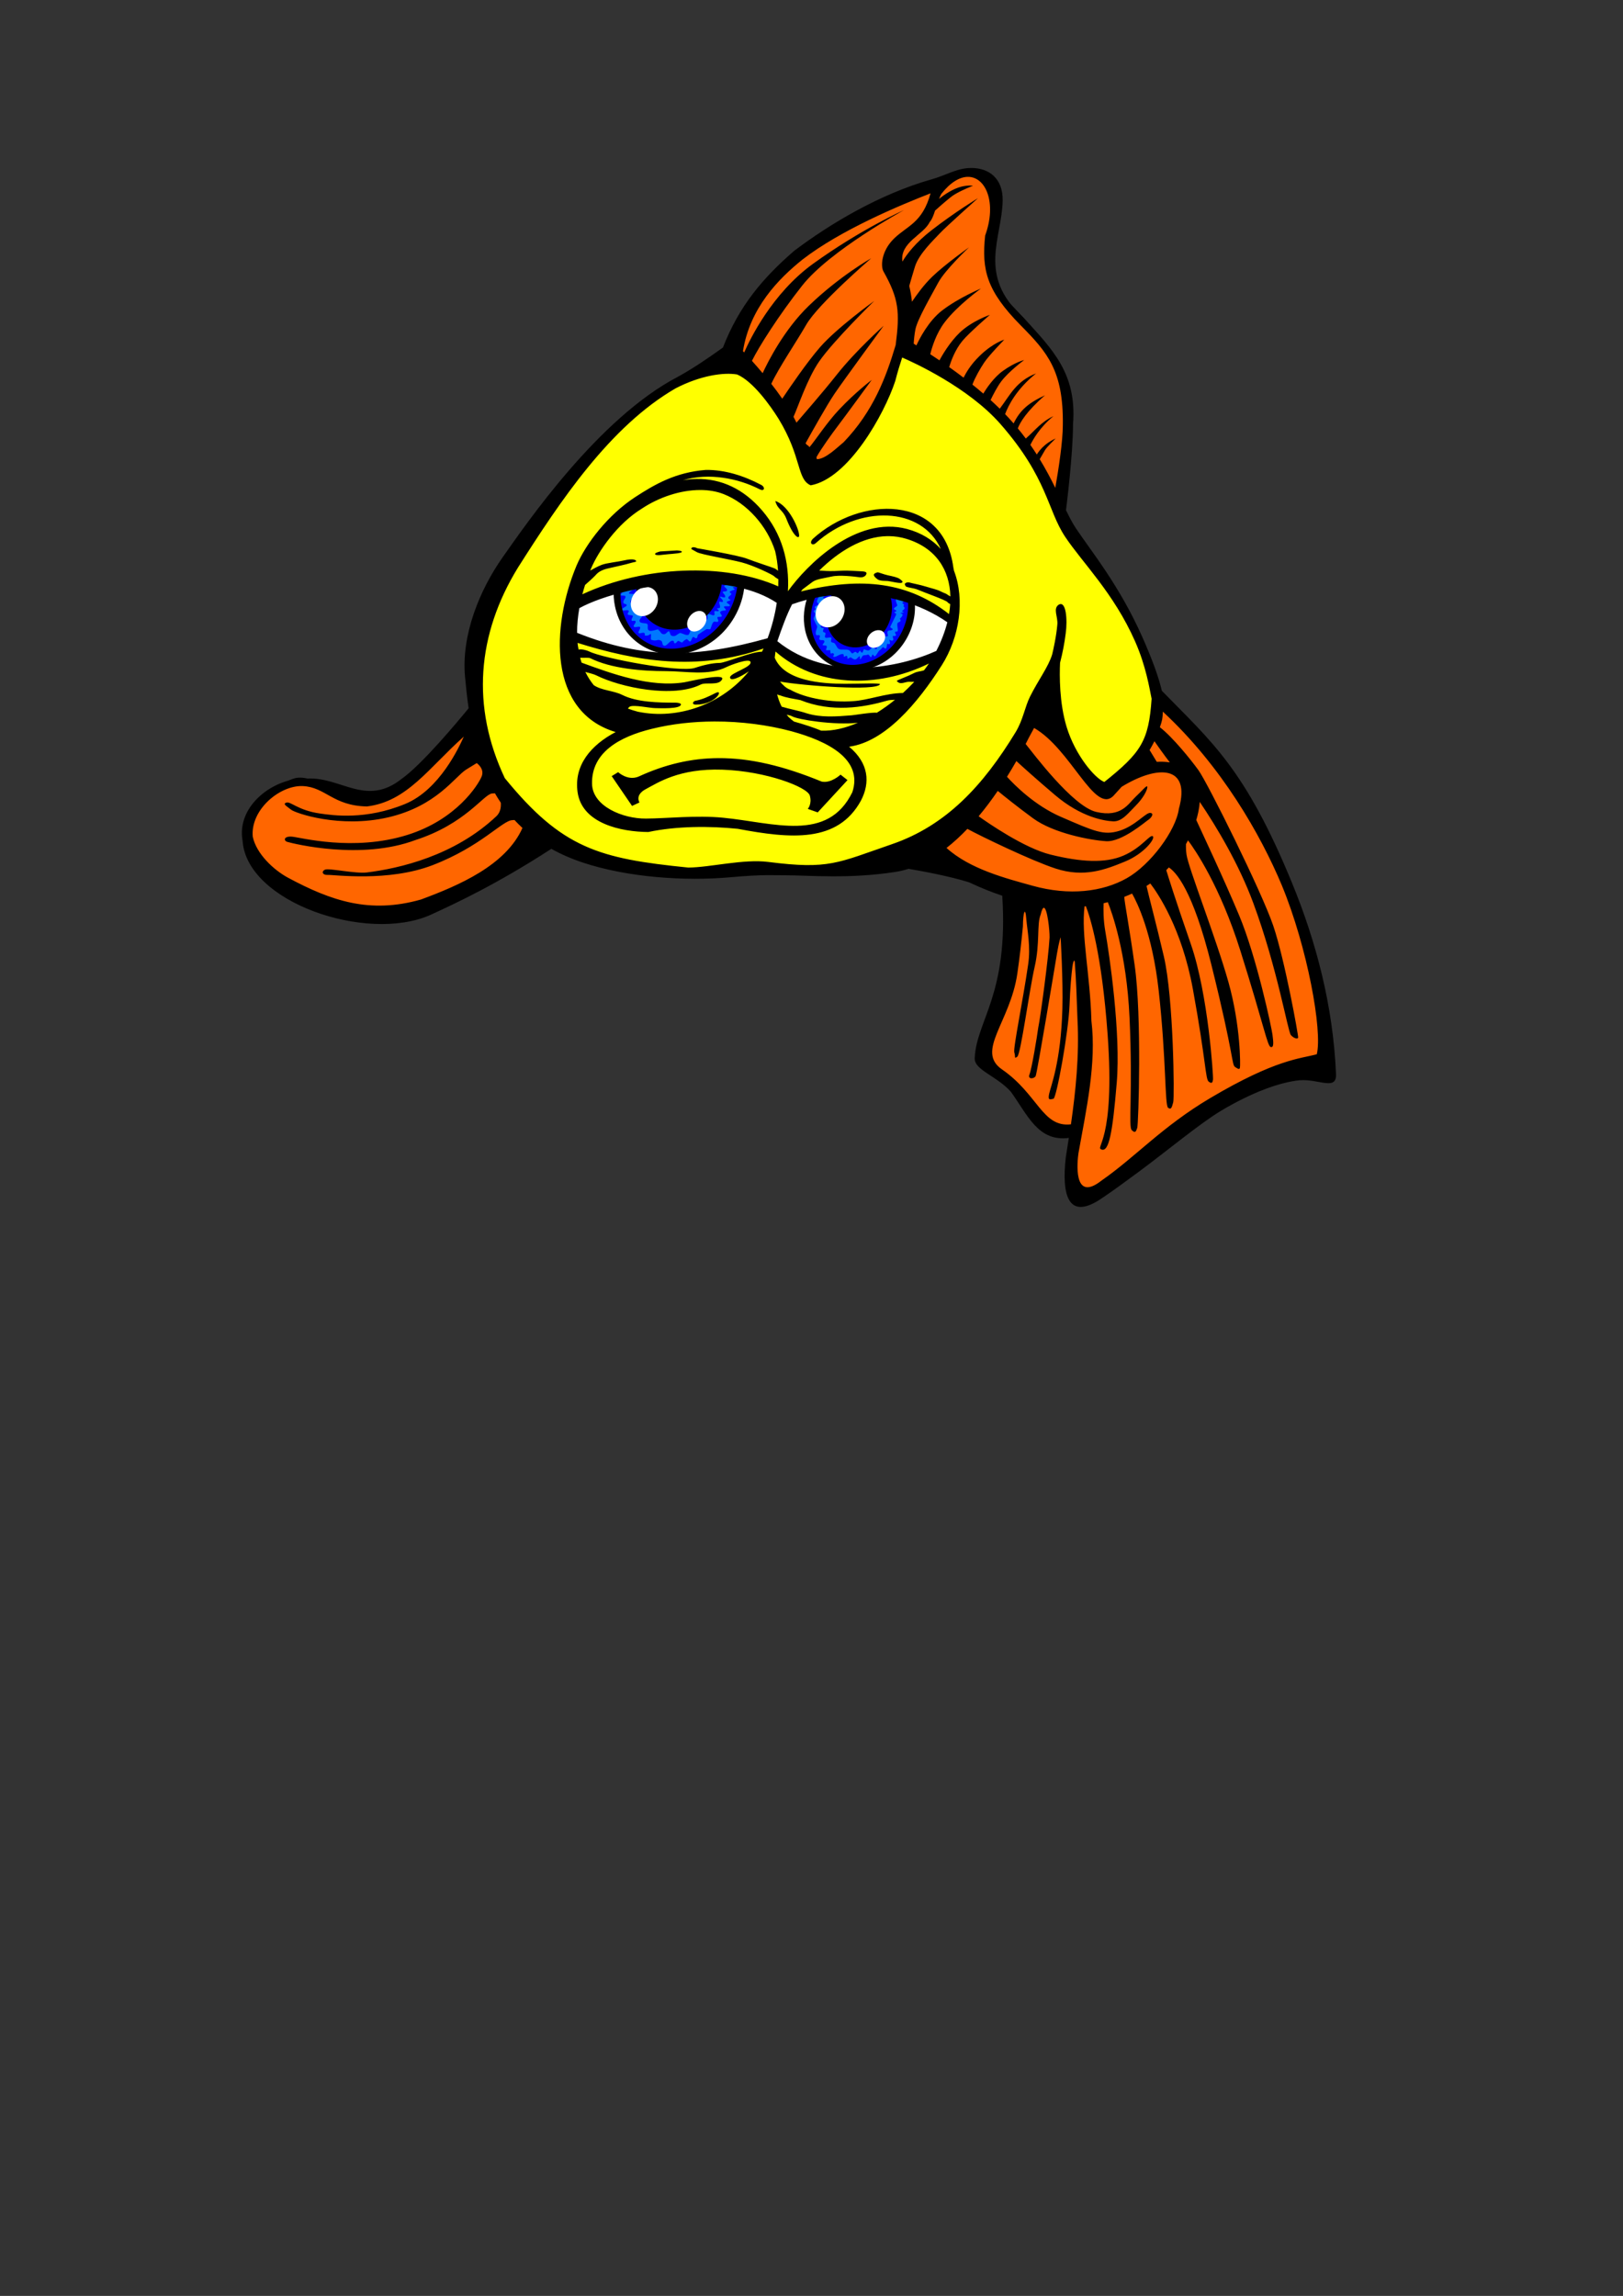 <?xml version="1.0" encoding="UTF-8" standalone="no"?>
<!-- Created with Inkscape (http://www.inkscape.org/) -->
<svg
    xmlns:inkscape="http://www.inkscape.org/namespaces/inkscape"
    xmlns:rdf="http://www.w3.org/1999/02/22-rdf-syntax-ns#"
    xmlns="http://www.w3.org/2000/svg"
    xmlns:cc="http://creativecommons.org/ns#"
    xmlns:dc="http://purl.org/dc/elements/1.1/"
    xmlns:sodipodi="http://sodipodi.sourceforge.net/DTD/sodipodi-0.dtd"
    xmlns:svg="http://www.w3.org/2000/svg"
    xmlns:ns1="http://sozi.baierouge.fr"
    xmlns:xlink="http://www.w3.org/1999/xlink"
    id="svg2"
    sodipodi:docname="рибка.svg"
    viewBox="0 0 744.09 1052.4"
    version="1.1"
    inkscape:version="0.48.2 r9819"
  >
  <rect x="0" y="0" width="744.09" height="1052.4" fill="#333333" stroke="none"/>
  <sodipodi:namedview
      id="base"
      bordercolor="#666666"
      inkscape:pageshadow="2"
      inkscape:guide-bbox="true"
      pagecolor="#ffffff"
      inkscape:window-height="746"
      inkscape:window-maximized="1"
      inkscape:zoom="1.3484869"
      inkscape:window-x="1280"
      showgrid="false"
      borderopacity="1.0"
      inkscape:current-layer="g4109"
      inkscape:cx="311.61224"
      inkscape:cy="754.3246"
      showguides="true"
      inkscape:window-y="0"
      inkscape:window-width="1366"
      inkscape:pageopacity="0.0"
      inkscape:document-units="px"
  />
  <g
      id="layer1"
      inkscape:label="Layer 1"
      inkscape:groupmode="layer"
    >
    <g
        id="g4109"
        transform="matrix(.187 0 0 .187 -590.01 264.13)"
      >
      <path
          id="path4174"
          style="stroke:#000000;stroke-width:1px;fill:#ff6600"
          inkscape:connector-curvature="0"
          d="m472.46 322.96s24.121 36.706 29.889 37.755c5.768 1.049 17.829-11.536 17.829-11.536s9.439-17.304 9.439-23.072c0-5.768-1.049-7.866 0-5.768s45.62 35.657 61.351 92.289 13.634 75.509 13.634 75.509-27.267 0.524-66.595 29.365c-39.328 28.84-43.523 36.182-46.145 31.462-2.622-4.719 0.524-29.889-1.573-30.413-2.098-0.524-9.963 1.573-16.78-6.817-6.817-8.39-16.255-19.926-21.499-23.597-5.244-3.671 0-13.109 4.719-32.511s4.195-49.291 4.195-49.291-28.84-8.914-35.133-12.585c-6.292-3.671-4.719-5.768-2.098-7.341s27.267-18.877 37.755-39.852c10.487-20.975 11.012-23.597 11.012-23.597z"
          transform="matrix(5.359 0 0 5.359 3162.1 -1415.6)"
      />
      <path
          id="path4166"
          style="stroke:#000000;stroke-width:1px;fill:#ffff00"
          d="m328.26 164.08s-41.95 18.877-62.924 46.145c-20.975 27.267-61.876 81.802-49.291 118.51 12.585 36.706 15.731 54.535 52.437 63.973 36.706 9.439 75.509 5.244 75.509 5.244s50.34 7.341 75.509-10.487c25.17-17.829 55.583-60.827 55.583-60.827l24.121 33.56 7.341 1.049 13.634-13.634s14.682-24.121 1.049-52.437c-13.634-28.316-31.462-45.096-37.755-61.876-6.292-16.78-15.512-32.062-40.901-54.535-13.53-11.976-30.413-20.975-30.413-20.975s-25.17 53.486-34.608 56.632c-9.439 3.146-13.634-5.244-20.975-23.072-7.341-17.829-28.316-27.267-28.316-27.267z"
          sodipodi:nodetypes="cssscsccccssscssc"
          inkscape:connector-curvature="0"
          transform="matrix(5.359 0 0 5.359 3162.1 -1415.6)"
      />
      <path
          id="path4170"
          style="stroke:#000000;stroke-width:1px;fill:#ff6600"
          inkscape:connector-curvature="0"
          d="m331.93 164.08c2.098-2.098 5.244-31.987 37.23-50.34 31.987-18.353 68.168-34.084 68.168-34.084s14.682-3.146 15.731 6.817c1.049 9.963-6.292 38.279 1.049 46.669 7.341 8.39 28.84 26.743 31.462 45.62 2.622 18.877-2.098 54.535-2.098 54.535s-16.255-35.133-33.56-48.242c-17.304-13.109-39.328-25.694-39.328-25.694s-5.244 26.743-17.304 39.328c-12.061 12.585-24.121 18.353-24.121 18.353s-4.719-19.926-15.731-32.511-21.499-20.45-21.499-20.45z"
          transform="matrix(5.359 0 0 5.359 3162.1 -1415.6)"
      />
      <path
          id="path4168"
          style="stroke:#000000;stroke-width:1px;fill:#ffffff"
          inkscape:connector-curvature="0"
          d="m260.09 276.29s25.694-12.585 54.01-11.536c28.316 1.049 44.047 9.963 44.047 9.963s29.365-7.341 45.096-4.195 31.987 14.682 31.987 14.682l-6.292 15.207s-24.645 9.963-40.901 8.39c-16.255-1.573-37.23-13.109-37.23-13.109s-33.035 6.817-47.193 6.292c-14.158-0.524-45.096-10.487-45.096-10.487z"
          transform="matrix(5.359 0 0 5.359 3162.1 -1415.6)"
      />
      <path
          id="path4176"
          style="fill:#0000ff"
          d="m305.62 264.81c-10.71 0.09-19.4 2.43-24.74 4.31-0.3 12.68 6.25 24.07 17.28 27.97 14.28 5.06 30.65-4.39 36.56-21.09 1.01-2.86 1.64-5.75 1.94-8.59-5.02-0.47-12.39-1.16-22.97-2.22-2.78-0.28-5.49-0.4-8.07-0.38z"
          transform="matrix(5.359 0 0 5.359 3162.1 -1415.6)"
      />
      <path
          id="path4208"
          sodipodi:nodetypes="ccccccccccccccccccccccccccccccccccccccccccccccccccccccccccccccccccccccccccccccccccc"
          style="opacity:.465;fill:#00ffff"
          inkscape:connector-curvature="0"
          d="m4688.2 25.859c3.873 2.349 17.729 1.733 19.672 5.621 1.042 2.083-14.784 8.768-9.836 11.241 2.349 1.175 16.16-0.387 16.16 2.81 0 5.268-17.642 10.383-12.647 20.375 1.445 2.89 20.231 1.693 17.565 7.026-10.764 21.528 6.598 15.304 10.188 22.483 2.64 5.281-9.075 9.25-5.621 16.16 2.044 4.088 13.755 3.013 17.565 4.918 5.019 2.51-1.708 13.198 5.621 16.862 6.63 3.315 24.906-6.517 22.483-1.405 6.428 3.214 5.439 11.98 16.16 9.836 1.582-0.316 8.065-7.56 9.134-7.026 4.353 2.176 2.466 9.604 7.377 11.241 8.925 2.975 11.887-2.782 18.97-6.323 4.456-2.228 14.154 5.946 21.078 4.215 4.317-1.079 4.682-13.349 8.431-13.349 2.887 0 7.516 7.45 10.539 1.405 1.371-2.742-2.334-13.236 0.703-14.754 3.578-1.789 8.933 2.559 12.646 0.703 4.586-2.293-2.208-11.543 1.405-13.349 3.721-1.861 9.251 3.103 12.647 1.405 4.005-2.003-1.213-10.986 2.108-12.647 4.764-2.382 11.231 4.221 15.457 2.108 2.654-1.327-1.249-8.509 1.405-9.836 2.091-1.045 8.622 1.726 9.836-0.703 1.061-2.122-4.216-4.005-4.216-5.621 0-1.125 6.123-0.303 7.026-2.108 1.919-3.839-2.692-11.478-1.405-14.052 1.448-2.895 6.923 2.314 8.431-0.703 2.299-4.598-7.557-9.477-6.323-11.944 0.911-1.822 10.445 3.701 11.944 0.703 2.439-4.878-6.846-10.196-5.621-12.647 1.246-2.491 13.846 0.994 9.836-7.026-1.252-2.504-6.323-4.845-6.323-7.729 0-1.998 13.556-1.694 10.539-7.729-0.665-1.329-8.261-3.15-7.026-5.621 4.096-8.191 24.044 3.123 25.996 7.026 2.124 4.247-5.621 3.203-5.621 4.918 0 1.045 10.057 4.215 4.215 4.215-14.041 0-2.108 3.293-2.108 5.621 0 1.007-10.916 3.565-11.944 5.621-1.456 2.912 3.513 3.648 3.513 5.621 0 4.173-14.72 8.097-2.81 14.052 4.527 2.263-8.431 2.843-8.431 6.323 0 2.576 7.729 5.152 7.729 7.729 0 5.35-21.975-2.303-11.944 7.729 7.335 7.335-6.079 2.566-11.241 7.729-4.151 4.151 11.51 12.647-2.81 12.647-10.341 0-0.444 6.51-2.81 11.241-1.218 2.435-8.44-0.347-10.539 0.703-4.241 2.12-6.383 13.468-8.431 17.565-1.178 2.356-7.8-0.316-9.836 0.703-2.142 1.071-19.418 12.392-20.375 13.349-1.983 1.983-0.688 7.019-3.513 8.431-3.546 1.773-5.752-2.81-8.431-2.81-2.406 0-4.84 9.056-6.323 10.539-3.33 3.33-7.249-6.563-10.539-4.918-15.071 7.535-4.332 11.535-18.97 4.216-2.915-1.458-6.197 7.44-9.836 5.621-2.241-1.12-0.968-4.699-2.81-5.621-8.614-4.307-15.992 15.365-24.239 11.241-4.098-2.049-1.853-9.709-6.323-11.944-9.802-4.901-9.458 2.702-23.888-2.108-2.507-0.836 1-14.052-1.405-14.052-1.984 0-4.649 3.173-7.026 3.513-13.736 1.962-3.489-3.501-9.134-6.323-3.289-1.645-10.007 2.022-12.647 0.703-4.515-2.257 6.669-13.176 2.108-15.457-2.909-1.454-13.19 2.426-14.754-0.703-1.968-3.937 6.544-8.692 4.215-13.349-1.054-2.108-6.528-0.068-8.431-0.703-3.747-1.249 2.108-10.137 2.108-11.241 0-3.969-10.872-1.369-12.647-4.918-1.366-2.733 3.708-5.934 2.459-8.431-2.135-4.271-14.34 1.53-16.16-2.108-2.489-4.978 11.241-7.678 11.241-11.944 0-3.054-6.363-2.187-7.729-4.918-3.399-6.798 6.812-11.669 4.216-16.862-1.519-3.038-9.893-0.113-11.241-2.81-1.005-2.01 5.428-8.046 6.323-9.836 1.333-2.666-8.431-4.215-6.323-6.323 2.83-2.83 15.166-5 11.241-4.215"
      />
      <g
          id="g4087"
          transform="translate(4614.5)"
        >
        <path
            id="path4089"
            d="m348.88 19.188c-2.3 24.336-10.02 49.262-23.63 72.656-22.54 38.736-56.91 65.796-93.53 78.156s-74.64 10.06-106.41-8c-31.763-18.06-52.855-49.37-60.466-86.875-3.291-16.214-3.95-33.46-1.844-50.937-6.214 1.746-12.168 3.49-17.719 5.188-0.893 14.915 0.113 29.68 3 43.906 8.252 40.662 32.142 77.632 70.719 99.562 38.576 21.931 82.917 23.741 122.62 10.344 39.708-13.397 75.655-41.919 99.25-82.469 14.804-25.443 23.024-52.649 25.062-79.438-5.302-0.649-10.443-1.291-17.062-2.094z"
            style="block-progression:tb;text-indent:0;color:#000000;text-transform:none;fill:#000000"
            inkscape:connector-curvature="0"
        />
        <path
            id="path4091"
            d="m202.13 0.926c-36.77 0.092-70.15 3.711-98.82 8.721-8.968 44.119 7.575 88.425 44.915 109.59 48.387 27.422 113.34 5.564 145.08-48.806 11.87-20.359 17.42-42.365 17.17-63.4-24.13-2.316-51.92-4.337-83.53-5.636-8.43-0.346-16.71-0.49-24.82-0.47z"
            style="fill:#000000"
            inkscape:connector-curvature="0"
        />
        <path
            id="path4093"
            sodipodi:rx="111.97655"
            sodipodi:ry="181.18187"
            style="fill:#ffffff"
            sodipodi:type="arc"
            d="m-343.23-189.12c0 100.06-50.134 181.18-111.98 181.18-61.843 0-111.98-81.118-111.98-181.18s50.134-181.18 111.98-181.18c61.843 0 111.98 81.118 111.98 181.18z"
            transform="matrix(.201 .197 -.135 .155 186.36 181.17)"
            sodipodi:cy="-189.11702"
            sodipodi:cx="-455.20905"
        />
        <path
            id="path4095"
            sodipodi:rx="111.97655"
            sodipodi:ry="181.18187"
            style="fill:#ffffff"
            sodipodi:type="arc"
            d="m-343.23-189.12c0 100.06-50.134 181.18-111.98 181.18-61.843 0-111.98-81.118-111.98-181.18s50.134-181.18 111.98-181.18c61.843 0 111.98 81.118 111.98 181.18z"
            transform="matrix(.153 .108 -.091 .122 301.43 182.57)"
            sodipodi:cy="-189.11702"
            sodipodi:cx="-455.20905"
        />
      </g
      >
      <path
          id="path4180"
          style="fill:#0000ff"
          d="m387.88 269.28c-8.26 0.1-15.24 2.24-19.32 3.63-3.36 14.11 2.59 28.21 14.19 32.47 12.49 4.58 26.8-3.97 31.97-19.1 1.27-3.72 1.88-7.51 1.87-11.16-4.64-1.59-11.43-3.59-19.84-5.12-3.06-0.56-6.04-0.75-8.87-0.72z"
          transform="matrix(5.359 0 0 5.359 3162.1 -1415.6)"
      />
      <path
          id="path4230"
          style="opacity:.465;fill:#00ffff"
          inkscape:connector-curvature="0"
          d="m375.42 272.41c2.144 0.753-0.185 0.748-0.185 1.669 0 0.138 1.309 0.207 1.483 0.556 0.24 0.48-0.918 1.465-1.112 1.854-0.308 0.615 0.864 0.497 0.556 1.112-0.315 0.631-2.225 1.389-2.225 2.039 0 0.372 1.327 0.243 1.483 0.556 0.29 0.58-1.136 3.385-1.483 4.079-0.129 0.259 1.406 0.341 0.371 2.41-0.647 1.294 0.952 0.952 1.298 1.298 0.022 0.022-0.557 1.11-0.371 1.483 0.26 0.52 0.852 0.221 1.112 0.742 0.221 0.442-0.691 1.694 0 2.039 0.692 0.346 1.903-0.346 2.595 0 0.286 0.143-0.216 1.422 0 1.854 0.243 0.486 0.914 0.364 1.298 0.556 0.872 0.436 1.206 2.271 2.225 2.781 1.313 0.656 3.326-0.098 4.635 0.556 0.691 0.345 0.809 1.146 1.483 1.483 0.18 0.09 1.043-0.742 1.483-0.742 0.42 0 0.637 0.794 1.112 0.556 0.266-0.133 0.782-1.112 0.927-1.112 0.016 0 0.628 0.927 0.927 0.927 0.544 0 0.624-1.483 0.927-1.483 0.604 0 1.618 0.767 2.41 0.371 0.219-0.11 1.127-1.298 1.483-1.298 0.422 0 1.359 0.989 1.854 0.742 0.185-0.093 1.236-3.956 1.669-4.82 0.577-1.154 2.543-0.623 3.522-1.112 0.233-0.116-0.71-1.962 0.185-2.41 0.331-0.166 2.039-0.123 2.039-0.742 0-0.245-1.358-0.622-1.112-1.112 0.965-1.93 1.283-2.751 2.595-5.376 0.424-0.848-0.742-0.816-0.742-1.112 0-0.396 0.927-0.346 0.927-0.742 0-0.402-1.112-0.466-1.112-0.927 0-0.711 1.224-0.966 1.483-1.483 0.273-0.545-2.122-3.296 0.927-4.82 1.086-0.543 1.617 2.122 1.854 2.595 0.35 0.699-0.777 1.112-0.556 1.112 0.312 0 1.312 0.827 0.742 1.112-0.639 0.32 1.116 0.738 0.185 1.669-0.145 0.145-0.927 0.742-0.927 0.927 0 0.218 1.218 0.225 0.556 0.556-0.152 0.076-1.298 0.135-1.298 0.371 0 0.095 0.837 0.19 0.927 0.371 0.345 0.69-1.117 2.22-1.298 2.039-0.061-0.061 0.657 0.539 0.371 1.112-0.276 0.551-1.081 0.494-1.298 0.927-0.465 0.929 0.361 2.987 0 3.708-0.232 0.464-0.88-0.093-1.112 0.371-0.355 0.71 0.99 1.359 0 1.854-0.179 0.089-1.112-0.191-1.112 0.185 0 0.378 0.43 1.179 0.185 1.669-0.25 0.501-1.273 0.21-1.669-0.185-0.291-0.291 0.626 1.726 0 2.039-0.339 0.17-0.712-0.185-0.927-0.185-0.308 0-0.264 1.986-0.742 2.225-0.235 0.117-1.112-0.528-1.112-0.556 0-0.705-1.038 0.983-1.669 1.298-0.755 0.378-1.639 2.781-2.41 2.781-0.302 0-0.543-0.934-0.927-0.742-0.292 0.146-0.223 1.112-0.742 1.112-0.498 0-0.816-1.446-1.483-1.112-0.702 0.351-1.566 0.134-2.039 0.371-0.441 0.221-1.014 1.669-1.298 1.669-0.45 0 0.079-1.298-0.371-1.298-0.301 0-1.163 1.138-1.483 1.298-0.993 0.497-1.727-0.4-2.41-0.742-0.555-0.278-1.021 0.556-1.483 0.556-0.315 0-0.044-0.645-0.185-0.927-0.496-0.992-1.076 0.204-1.483 0-0.464-0.232 0.093-0.88-0.371-1.112-1.247-0.623-3.399 1.638-4.449 1.112-0.611-0.306 0.409-0.666 0.185-1.112-0.834-1.668-1.669 1.348-1.669-1.854 0-0.052-1.715 0.07-1.854 0-0.402-0.201 0.47-1.285 0.185-1.854-0.238-0.476-1.854-0.259-1.854-0.556 0-0.493 1.11-1.117 0.742-1.854-0.371-0.742-1.825 0.057-2.225-0.742-0.25-0.5 0.47-1.099 0.185-1.669-0.28-0.56-1.388 0.189-1.669-0.371-0.714-1.428 0.814-3.192 0.371-4.079-0.314-0.629-1.683-3.122-1.483-3.522 1.81-3.621-0.588-1.975 0.185-3.522 0.103-0.206 0.742-0.406 0.742-0.556 0-0.311-0.629-0.595-0.371-1.112 0.312-0.625 1.263-0.487 1.483-0.927 0.339-0.678-0.556-0.973-0.556-1.483 0-0.859 0.742-1.742 0.742-2.225 0-0.605-1.396-0.544-0.927-1.483 0.4-0.8 2.814 0.168 3.152 0.371z"
          transform="matrix(5.359 0 0 5.359 3162.1 -1415.6)"
      />
      <g
          id="g4097"
          transform="translate(4614.5)"
        >
        <path
            id="path4099"
            d="m545.12 39.125c-8.244 1.623-15.621 3.339-22.031 4.969-11.764 28.583-14.514 58.703-8.875 86.5 6.976 34.388 27.272 65.904 60.188 84.625 32.915 18.721 70.654 20.205 104.22 8.875 33.565-11.33 63.805-35.408 83.688-69.594 17.823-30.644 24.362-64.33 20.5-95.75-5.261-1.729-10.956-3.518-17.062-5.312 4.185 29.441-1.653 62.308-19.031 92.188-18.828 32.372-47.551 54.961-78.031 65.25-30.481 10.289-61.863 8.348-87.969-6.5-26.105-14.848-43.572-40.678-49.906-71.906-5.932-29.245-1.714-62.636 14.312-93.344z"
            style="block-progression:tb;text-indent:0;color:#000000;text-transform:none;fill:#000000"
            inkscape:connector-curvature="0"
        />
        <path
            id="path4101"
            d="m623.14 23.213c-10.151-0.088-19.197 0.514-27.228 1.498-6.418 6.372-12.154 13.821-16.917 22.251-24.506 43.374-14.088 96.263 23.277 118.14 37.364 21.877 87.524 4.452 112.03-38.923 16.341-28.923 17.169-62.071 4.816-87.441-12.04-3.012-25.537-6.135-40.595-9.245-21.255-4.39-39.627-6.143-55.382-6.28z"
            style="fill:#000000"
            inkscape:connector-curvature="0"
        />
        <path
            id="path4103"
            sodipodi:rx="111.97655"
            sodipodi:ry="181.18187"
            style="fill:#ffffff"
            sodipodi:type="arc"
            d="m-343.23-189.12c0 100.06-50.134 181.18-111.98 181.18-61.843 0-111.98-81.118-111.98-181.18s50.134-181.18 111.98-181.18c61.843 0 111.98 81.118 111.98 181.18z"
            transform="matrix(.215 .21 -.144 .166 646.44 214.15)"
            sodipodi:cy="-189.11702"
            sodipodi:cx="-455.20905"
        />
        <path
            id="path4105"
            sodipodi:rx="111.97655"
            sodipodi:ry="181.18187"
            style="fill:#ffffff"
            sodipodi:type="arc"
            d="m-343.23-189.12c0 100.06-50.134 181.18-111.98 181.18-61.843 0-111.98-81.118-111.98-181.18s50.134-181.18 111.98-181.18c61.843 0 111.98 81.118 111.98 181.18z"
            transform="matrix(.145 .093 -.086 .105 738.14 216.03)"
            sodipodi:cy="-189.11702"
            sodipodi:cx="-455.20905"
        />
      </g
      >
      <path
          id="path4172"
          style="stroke:#000000;stroke-width:1px;fill:#ff6600"
          inkscape:connector-curvature="0"
          d="m213.94 328.73s-27.792 36.182-42.998 36.706c-15.207 0.524-29.365-10.487-37.23-8.39-7.866 2.098-30.414 17.304-20.45 34.084 9.963 16.78 33.035 26.743 52.961 27.792 19.926 1.049 75.509-20.45 76.034-32.511 0.524-12.061-13.634-20.975-19.402-33.035-5.768-12.061-8.914-24.645-8.914-24.645z"
          transform="matrix(5.359 0 0 5.359 3162.1 -1415.6)"
      />
      <path
          id="path4107"
          sodipodi:nodetypes="ccscccssccccccsssscccsccccscccscsccccscccscccccsccccccccccccscsccscsccscsccscsccsscsccsscscccscsccccccscccsscsccscscscscsccscsccscsccccccscccscccsccssscccccccccccccscccccscscccscsscsscccccsscscsssccccsssssscccccsscscscssscssssccccsssssscsccsssccsssssscsscccssccccscccssscccscssssscccccsscccscssscccsssssccssssccccsccccccccccccccccccccccscssccsscsccsscsccssssccsccssccscsscccsscsscccsccscccsccccscscccsssccsscssccssssssccsscsssccccsscssscssssssccccsssscccscsccccccccscccccssscccccscccccscsccccccccscccscscc"
          style="block-progression:tb;text-indent:0;color:#000000;text-transform:none;fill:#000000"
          inkscape:connector-curvature="0"
          d="m5537.6-1000.7c-2.823-0.03-5.676 0.061-8.562 0.25-30.608 2.002-57.097 18.305-88.312 27.094-129.52 36.467-252.08 110.53-338.47 175.69-75.431 65.452-134.63 133.83-174.72 237.12-41.012 29.373-75.531 52.532-110.19 71.531-195.23 101.65-372.72 361.58-429.59 442.19s-101.8 190.89-92.531 292.88c2.37 26.074 5.159 52.041 8.812 77.656-27.344 33.41-115.8 139.4-165.31 173.84-86.588 67.655-147.77-5.931-230.16-1.594-79.27-4.81-174.89 65.45-158.62 153 10.373 150.24 303.39 249.83 459.19 181.81 64.713-29.66 162.66-75.113 297.69-162.53 23.091 12.871 48.632 24.127 76.844 33.531 110.02 36.674 251.47 46.285 364.53 35.938 75.606-6.919 105.05-4.656 131.94-4.656 58.312 0 155.51 9.501 269.81-8.125 11.028-1.7 21.91-4.302 32.656-7.719 34.842 5.938 102.12 18.371 148.91 33.281 27.301 12.92 54.265 23.814 80.844 32.688 15.769 243.54-63.824 306.61-67.5 398.31-1.162 28.989 53.211 42.806 88.5 82.031 41.769 58.122 67.149 123.15 142.22 113.28-2.45 16.062-4.948 31.906-7.406 47.438-10.506 91.35 4.751 159.3 90.812 98.812 24.458-16.259 55.273-38.968 88.875-63.812 67.205-49.688 150.13-118.7 201.25-149.16 73.887-44.034 142.57-69.632 192.19-74.563 46.391-3.841 91.101 26.677 89.344-15.031-7.069-167.57-48.926-325.28-107.88-468.75-115.51-281.14-197.04-345.49-319.16-471-7.453-31.854-21.882-72.949-47.188-130.22-56.261-127.33-126.15-211.96-163.41-267.84-8.217-12.325-16.04-27.409-24.375-44.594 1.415-11.158 17.219-137.36 17.219-210.72 9.776-123.73-49.816-183.08-122.31-261.91-113.5-102.42-51.594-194.84-50.156-286.28 0.853-54.27-33.438-79.431-75.781-79.875zm-8.844 21.75c44.055 0.357 70.49 64.853 41.688 143.75-8.778 83.778 2.856 135.07 87.688 220.84 64.521 65.238 104.43 110.67 102.72 243.16 0 41.604-10.604 109.71-18.469 154.53-10.787-21.916-23.154-45.547-38.188-70.188 3.943-6.692 9.71-16.491 12.719-21.906 4.303-7.746 26.25-28.844 26.25-28.844s-12.91 5.187-26.25 16.375c-9.844 8.256-16.642 17.413-19.875 22.875-4.955-7.777-10.208-15.634-15.75-23.562 6.187-12.589 22.522-42.493 56.531-70.469-30.421 14.289-44.845 34.879-67.781 54.875-6.15-8.259-12.638-16.564-19.531-24.906 5.298-14.157 20.85-41.384 66.625-81.094-40.213 18.612-60.958 36.211-76.938 68.969-3.535-4.062-7.143-8.151-10.875-12.219-3.278-3.574-6.619-7.11-10-10.625 7.47-19.741 26.826-60.37 75.906-99.688-49.02 19.148-63.471 52.708-89 86.438-7.352-7.234-14.87-14.323-22.5-21.25 6.039-12.579 16.306-32.643 26.094-45.625 18.692-24.792 56.188-52.406 56.188-52.406s-21.884 4.873-52.313 26.781c-22.275 16.038-39.953 42.433-47.844 55.469-8.848-7.605-17.762-14.97-26.656-22.094 6.31-17.067 19.013-39.239 28.75-53.844 12.171-18.257 49.375-56.219 49.375-56.219s-26.762 7.292-59.625 38.938c-24.224 23.327-34.509 43.293-40.219 54.156-12.015-9.152-23.819-17.783-35.188-25.844 4.197-14.351 14.137-42.417 32.812-64.812 16.22-19.452 66.938-63.312 66.938-63.312s-43.822 14.632-74.25 43.844c-24.194 23.226-42.777 55.33-49.469 67.656-7.873-5.346-15.397-10.342-22.469-14.969 4.132-16.924 14.417-51.028 35.344-78.406 32.307-42.267 88.938-82.625 88.938-82.625s-53.555 21.917-94.938 53.562c-33.805 25.851-56.23 70.34-63.312 85.781-2.303-1.44-4.633-2.896-6.656-4.156 0.618-10.273 1.856-23.404 4.25-35.375 4.869-24.343 38.929-82.761 55.969-114.41 17.04-31.646 75.469-86.438 75.469-86.438s-58.417 41.384-90.062 71.812c-21.523 20.695-38.946 45.675-49.906 61.594-1.354-13.656-3.592-26.034-6.625-38.688 3.712-13.028 8.772-30.461 13.938-47.25 9.737-31.646 46.238-65.708 60.844-81.531s93.719-86.406 93.719-86.406-54.766 32.843-114.41 79.094c-38.212 29.633-60.251 58.304-70.844 76.375-6.733-47.084 51.762-65.525 66.688-96.656 5.79-6.512 9.571-16.711 13.344-28.312 12.676-11.397 37.1-32.973 46.781-38.875 20.563-12.534 46.281-22.062 46.281-22.062s-10.412-2.181-28.312 2.156c-20.059 4.86-42.435 19.531-55 30.219 1.641-4.129 3.419-8.238 5.469-12.219 22.417-28.54 44.681-41.212 63.812-41.938 0.708-0.027 1.426-0.037 2.125-0.031zm-92.188 40.375c-20.041 72.945-56.97 79.015-89.938 111.25-31.628 31.219-32.231 68.251-25.625 80 37.886 67.382 40.511 99.011 30.062 180.5-23.601 79.192-54.856 162.51-127.5 238.22-13.956 11.154-44.298 42.019-65.812 41.688-0.024-1.727-1.505-3.829-0.5-5.656 10.4-18.91 37.74-57.215 53.562-77.906 15.823-20.691 81.531-110.75 81.531-110.75s-39.519 29.841-79.684 72.441c-30.291 32.126-56.262 72.533-73.115 92.72-1.807-5.148-7.142-4.582-9.263-10.098 14.745-26.612 52.272-93.723 70.781-121 23.126-34.08 120.5-166.75 120.5-166.75s-68.155 60.859-114.41 119.28c-37.689 47.607-82.64 98.424-99.312 118.25-0.493-1.006-0.956-1.96-1.469-3-1.849-3.751-3.797-7.529-5.844-11.312 10.826-23.631 33.975-93.798 62.812-135.56 35.297-51.12 135.09-148.5 135.09-148.5s-91.274 65.719-132.66 113.19c-32.281 37.028-75.288 100.18-92.812 126.41-8.633-12.525-17.741-24.782-26.875-36.469 18.261-39.359 62.734-104.72 85.594-144.72 29.211-51.12 159.44-163.09 159.44-163.09s-77.881 43.816-153.34 116.84c-60.28 58.335-99.497 135.95-112.88 164.88-9.34-11.133-18.241-21.337-26.25-30.219 16.618-33.873 65.571-111.39 123.28-184.56 68.16-86.417 249.53-185 249.53-185s-104.69 46.269-222.75 131.47c-100.68 72.654-155.18 185.72-169.09 217.53-1.001-1.056-2.054-2.199-2.969-3.156 16.925-105.86 87.023-177.38 145.91-224.56 93.825-72.762 240.44-133.76 314-162.34zm-69.562 402.47c26.014 11.227 161.82 72.606 241.22 163.38 115.62 132.19 114.48 210.3 158.34 276.09 42.744 64.115 119.07 137.83 171.38 256.22 27.014 61.135 35.306 115.68 40.563 140.72-7.012 103.65-25.835 132.09-115.94 204.09-23.255-9.141-71.208-65.464-92.406-134.97-18.021-59.086-17.538-126.45-16.094-157.31 6.473-24.92 11.001-49.05 13.938-72.719 4.342-31.259 1.34-81.602-17.813-69.25-13.706 9.938-1.19 28.889-2.781 47.938-2.44 29.215-9.897 62.042-12.656 73.5-9.322 30.928-34.338 63.145-54.438 103.72-12.786 25.814-16.775 56.715-35.406 87.312-79.393 130.38-169.79 228.49-303.16 274.28-133.36 45.791-153.74 62.502-303.16 43.438-60.736-7.749-142.05 13.377-195.84 13.812-220.15-22.046-309.68-47.31-450.03-219.25-82.661-175.15-68.155-352.12 31.906-515.5 104.34-164.3 225.64-346.45 386.84-439.94 61.094-31.652 117.67-39.599 150.81-34 38.951 16.677 81.444 76.247 101.62 108.62 57.479 94.152 44.424 148.54 78.844 163.09 92.577-16.759 180.31-174.03 207.31-255.78 5.539-21.694 11.393-40.648 16.938-57.5zm-481.31 275.53c-73.563 5.729-124.31 34.639-173.66 66.875-65.929 43.071-120.42 113.4-143.47 167.78-62.658 149.99-69.467 358.41 95.969 407.91-60.163 31.589-102.87 81.045-93.312 147.59 11.025 76.799 106.94 97.066 173.44 97.406 69.549-14.749 150.02-14.844 219.06-7.844 129.91 24.46 244.93 35.119 302-68.812 23.348-44.457 19.406-92.225-28.938-132.5 0.478-0.041 0.955-0.092 1.406-0.156 86.212-12.33 165.87-104.89 226.16-199.91 42.775-67.42 57.213-159.67 29.625-231.31-0.684-2.973-1.22-5.612-1.5-7.719-24.105-181.06-228.91-175.58-344.38-70.531-10.386 10.548-1.244 18.549 7.344 10.375 106.75-94.973 259.45-89.348 306.28 14.75-20.26-22.393-47.579-39.698-82.812-49.125-124.93-33.427-246.18 88.533-292.06 152.66 4.082-72.529-14.502-141.39-63.375-198.22-45.448-52.845-100.18-77.937-160.44-77.094-10.99 0.154-22.166 1.194-33.5 3.062 63.776-18.781 135.18-4.746 188.06 22.312 12.224 6.255 14.116-5.299 3.656-10.812-43.517-22.939-89.681-37.158-135.56-36.688zm-14 49.219c20.476-0.004 40.18 3.183 57.906 10.188 57.32 22.651 106.43 78.03 126.06 140.06 3.6 15.342 5.876 31.382 6.969 47.75-2.843-2.446-6.026-4.795-8.844-5.969-7.303-3.043-45.623-15.23-67.531-23.75s-122.34-25.562-122.34-25.562-1.821-1.829-7.906-2.438c-6.086-0.609-6.062 4.281-6.062 4.281s2.406 1.821 13.969 7.906c11.563 6.086 79.134 17.026 109.56 24.938 30.428 7.911 77.284 31.051 79.719 34.094 1.484 1.855 6.125 5.025 10.219 7.25 0.039 5.795-0.077 11.608-0.312 17.438-131.81-58.252-328.82-50.749-480.25 19.5 2.02-7.692 4.28-15.346 6.688-22.938 2.561-1.945 21.832-19.445 25.469-23.688 3.651-4.26 10.962-12.178 29.219-16.438s46.872-10.332 56-13.375c9.129-3.043 17.043-2.442 14-6.094-3.043-3.651-12.802-4.276-28.625-0.625s-42.595 6.1-55.375 10.969c-9.178 3.497-21.704 10.361-28.094 14 0.668-1.671 1.348-3.34 2.031-5 18.254-43.071 64.543-110.09 124.84-147.06 41.335-27.517 94.193-45.429 142.69-45.438zm184.22 26.969c5.851 21.664 18.311 20.787 27.125 43.438 16.614 42.694 30.496 50.424 31.25 42.156 1.321-14.499-24.959-75.239-58.375-85.594zm274.75 86.156c1.29-0.019 2.583-0.013 3.875 0 14.188 0.142 28.449 2.221 42.688 6.562 71.84 21.904 106.28 75.468 107.94 141.19-2.334-1.413-4.883-2.615-7.188-4.344-4.869-3.651-5.483-2.429-16.438-7.906-10.954-5.477-20.067-6.694-35.281-11.562-15.214-4.869-38.972-9.127-41.406-10.344 0 0-5.474-1.216-9.125 1.219s-2.42 3.021-0.594 7.281c1.826 4.26 19.454 4.273 31.625 9.75s67.567 24.944 71.219 29.812c1.621 2.161 4.311 3.798 6.812 5-0.528 7.992-1.518 16.129-2.938 24.375-98.586-77.104-210.77-92.605-363-55.438 1.292-1.716 2.613-3.414 3.938-5.125l24.125-18.094c9.737-7.303 28.603-9.146 47.469-13.406 18.866-4.26 55.376 0.018 68.156 1.844 12.78 1.826 18.872-7.911 16.438-11.562-2.434-3.651-15.23-3.064-35.312-4.281-20.083-1.217-23.713 0.016-43.188 0.625-13.33 0.417-28.5-0.603-36.844-1.281 47.614-46.97 106.59-83.421 167.03-84.312zm-516.03 35.062-40.781 2.438s-15.808 3.661-12.156 7.312c3.651 3.651 17.644 0.623 32.25-0.594s31.627-2.457 32.844-5.5c1.217-3.043-12.156-3.656-12.156-3.656zm492.34 53.562s-7.908 1.832-9.125 4.875c-1.217 3.043 1.806 7.288 8.5 12.156 6.694 4.869 20.085 3.673 25.562 4.281 5.477 0.609 29.834 6.684 34.094 4.25s0.602-4.865-4.875-9.125-18.264-6.691-29.219-9.125c-10.954-2.434-22.503-7.312-24.938-7.312zm-451.1 26.298c75.503-0.422 149.69 12.799 203.59 48.562-4.172 29.073-12.665 60.607-22.406 86.719-170.22 47.766-302.96 52.751-467.12-13.25-0.038-19.836 1.955-40.147 5.562-60.469 56.854-31.179 170.03-60.946 280.38-61.562zm384.62 27c86.238-0.758 171.05 23.241 237.19 69.125-5.804 23.005-14.862 46.648-27.031 70.281-88.859 40.26-263.83 77.606-389.72-23.75 10.996-32.051 23.236-65.768 36.125-90.5 46.236-16.516 95.06-24.731 143.44-25.156zm-669.41 119.72c145.38 45.366 292.17 70.079 456.03 13.781-1.358 2.949-2.677 5.516-3.969 7.906-23.978-0.785-89.881 27.438-103.72 27.438-18.601 0-43.404 6.364-60.875 12.188-36.434 12.145-225.17-23.458-258.62-40.188-6.778-3.389-18.847-6.372-26.281-4.75-1.405-7.365-1.855-8.773-2.562-16.375zm485.28 21.125c97.919 86.03 246.12 92.902 376.16 29.469-3.732 5.536-7.768 11.105-12.062 16.688-7.594 2.707-16.246 2.654-23.312 6.188-4.669 2.334-9.358 4.366-14 6.688-3.419 1.71-28.518 11.38-29.219 12.781-0.393 0.786 1.378 1.972 1.844 2.438 7.368 7.368 18.816 0 27.375 0 4.672 0 9.171 0.196 13.406 0.094-8.654 9.314-17.932 18.474-27.719 27.344-42.571 0.325-85.902 18.202-123.16 20.031-50.06 3.771-114.76-6.194-153.44-28.219-10.412-3.744-17.752-11.621-24.812-19.75 59.313 10.386 236.64 23.565 245.12 6.594 1.782-3.563-48.617-1.219-85.812-1.219-57.866 0-148.41-6.841-172.22-63.812 0.495-5.121 1.115-10.23 1.844-15.312zm-464.62 15.375c4.792-0.011 8.835 0.167 10.625 1.062 50.898 25.449 126.08 31.656 185 31.656 49.884 0 104.45 12.274 149.69-10.344 8.926-4.463 53.478-21.451 57.812-12.781 6.349 12.698-49.906 27.922-49.906 38.344 0 10.922 23.575 0.546 46.125-14.719-65.603 80.578-173.37 119.51-272.16 99-8.543-2.258-16.646-4.832-24.344-7.656 1.413-2.093 2.784-3.939 4.531-4.812 10.454-5.227 48.19 3.656 62.688 3.656 8.859 0 62.688 2.97 62.688-9.156 0-3.422-9.925-4.25-12.781-4.25-42.996 0-94.879-0.893-130.84-18.875-21.726-10.863-49.572-10.45-70.031-23.938-8.212-10.114-15.049-20.97-20.625-32.438 9.17 2.77 19.684 4.779 26.75 8.312 59.498 29.749 188.25 56.486 256.22 22.5 13.267-6.634 44.02 3.835 52.312-12.75 8.185-16.37-84.102 5.962-92.5 7.281-84.226 13.235-175.95-20.341-252.03-48.156-1.286-3.902-2.451-7.843-3.5-11.844 4.589 0.074 9.765-0.083 14.281-0.094zm323.34 84.5c-1.318 0.074-3.122 0.639-5.406 1.781-17.335 8.668-31.543 15.908-51.125 19.469-7.28 4.185-5.274 9.125 2.438 9.125 44.02 0 64.827-30.978 54.094-30.375zm145.25 5.25c2.312 1.236 4.813 2.074 7.469 2.438 15.788 6.1 32.747 8.254 49.312 11.469 77.384 31.095 154.18 18.262 212.25 1.594 6.288-2.001 13.24-1.849 20-2.25-14.172 11.492-29.113 22.212-44.5 31.781-9.756-1.911-58.701 6.25-61.688 6.25-38.166 3.013-75.133 5.931-110.16-4.875-20.158-6.719-41.02-10.087-61.469-16.281-4.684-9.363-8.385-19.489-11.219-30.125zm945.62 42.171c144.38 133.93 239.7 301.6 291.66 425.45 63.132 152.66 100.17 357.52 85.844 414.53-41.85 11.203-100.26 12.117-260.78 107.09-117.77 69.685-183.97 144.85-267 202.5-71.178 56.194-59.039-49.269-56.5-67.187 19.28-107.73 44.444-220.22 31.75-324.28-3.279-115.94-25.507-210.59-16.875-280.66 1.107-0.113 2.207-0.253 3.313-0.375 10.211 26.047 38.9 114.53 53.375 315.37 18.992 263.52-32.61 275.13-14.813 281.06 17.798 5.933 26.68-39.283 37.063-163.12 10.29-122.75-17.805-313.71-28.188-373.03-4.63-26.46-4.622-52.167-3.969-67.625 3.463-0.799 6.905-1.664 10.344-2.562 9.585 23.843 45.948 123.67 53.219 282.72 8.39 183.53-3.14 267.42 5.25 275.81 8.39 8.39 10.479 4.22 13.625-5.219 3.146-9.439 11.547-273.73-6.281-398.53-14.8-104.31-24.6-151.45-25.5-167.81 6.434-2.496 12.819-5.188 19.156-8.062 12.177 21.365 49.523 96.457 65.219 237.72 18.877 169.9 14.673 281.05 23.062 287.34 8.39 6.292 9.447-3.138 12.594-13.625 3.146-10.487 1.058-254.85-23.063-357.62-19.591-83.476-37.112-148.27-42.437-172.47 3.155-1.984 6.256-3.988 9.312-6.094 18.438 24.069 77.222 110.06 104.44 259.31 32.511 178.29 30.423 220.24 38.812 226.53 8.39 6.293 9.42 1.042 10.469-5.25 1.049-6.293-11.533-208.69-54.531-332.44-37.7-108.42-55.9-167.22-60.1-180.85 2.169-2.176 4.282-4.388 6.375-6.625 17.121 11.295 58.268 53.802 104.06 237.81 57.681 231.77 49.28 245.4 58.719 251.69 9.439 6.292 10.482 5.258 11.531 1.062 1.049-4.195 2.101-101.73-28.312-209.75-30.414-108.02-98.555-281.07-102.75-312.53-1.3-9.749-1.51-18.372-1.25-25.531 1.712-3.03 3.344-6.091 4.938-9.156 17.098 22.868 78.402 111.62 128.44 270.66 58.73 186.68 66.079 233.87 74.469 235.97 8.39 2.097 6.285-13.626 4.187-30.406-2.098-16.78-38.814-189.85-81.812-292.62-38.466-91.944-91.881-204.58-105-233.38 1.981-6.651 3.659-13.293 5.062-19.906 1.776-8.367 2.912-16.592 3.406-24.594 41.728 61.659 95.771 152.06 131.16 247.47 58.729 158.36 84.94 315.67 92.281 324.06 7.341 8.39 16.795 10.507 17.844 6.312 1.049-4.195-32.528-189.85-60.844-273.75-28.316-83.899-161.49-351.33-183.52-381.74-19.621-27.096-63.667-81.45-94.654-105.35 5.989-17.1 6.594-20.847 7.354-38.366zm-922.18 7.61c5.124 1.223 10.194 2.04 13.344 3.938 13.187 7.946 103.4 22.295 161.28 15.812-30.322 13.081-61.049 20.499-89.844 19.375-9.233-3.803-19.111-7.469-29.656-10.969-12.843-4.262-25.207-8.014-37.188-11.344-4.625-3.347-9.117-7.104-13.438-11.281-1.56-1.789-3.055-3.639-4.5-5.531zm-177.31 16.625c66.33-0.207 131.68 8.603 188.78 23.875 90.173 24.546 176.09 68.934 149.56 149.5-60.743 124-192.02 74.648-317.44 62.469-65.447-6.356-136.6 1.869-188.69 2.156-55.942 0.518-130.85-29.819-132.06-85.125-1.688-76.911 67.057-115.49 146.66-134.84 49.411-12.251 101.6-17.87 153.19-18.031zm783.94 15.875c90.172 51.756 147.94 210.63 193.75 167.16 6.917-7.45 13.929-15.129 20.938-23 89.007-54.501 170.09-52.691 140.31 53.875-7.306 53.579-69.633 137.42-127.72 170.25-59.582 33.677-141.36 43.415-230.59 18.625-66.266-18.408-153.96-40.836-211.41-92.781 17.657-13.836 34.73-29.583 51.156-46.781 32.748 17.845 156.19 77.575 215.97 97.156 70.594 23.126 122.94 2.443 170.41-17.031 47.468-19.474 75.459-57.225 68.156-62.094-7.303-4.869-26.778 27.995-71.813 47.469-45.034 19.474-104.66 15.82-178.91-2.438-63.686-15.661-152.26-76.84-176.22-93.969 16.402-19.59 32.044-40.49 46.875-62.156 13.956 11.424 48.256 39.138 86.719 67.281 49.903 36.514 139.99 53.566 178.94 56 38.948 2.434 97.352-48.692 103.44-52.344 6.086-3.651 15.829-15.814 4.875-17.031-10.954-1.217-36.52 31.641-75.469 43.812-38.948 12.171-62.046 1.203-143.59-34.094-64.219-27.796-113.98-78.099-132.28-98.281 7.948-12.725 15.625-25.581 23-38.531 15.555 14.267 48.764 44.285 94.656 83.25 64.508 54.771 120.5 63.314 142.41 64.531 21.908 1.217 37.742-20.712 56-38.969 18.257-18.257 28-37.728 28-45.031 0-7.303-12.179 8.521-29.219 24.344s-34.083 51.137-96.156 36.531c-57.97-13.64-156.22-146.09-172.94-166.53 2.929-5.647 5.814-11.283 8.625-16.906 4.202-7.536 8.224-14.963 12.094-22.312zm-1398.2 21.29c-11.055 24.651-59.073 130.21-144 165.09-96.392 39.59-175.66 28.108-209.12 23.25-53.36-7.746-71.454-30.13-81.781-26.688-10.328 3.443 0.86 8.612 11.188 17.219 10.328 8.606 119.64 46.478 238.41 18.938 118.77-27.541 163.52-99.85 191.06-117.06 10.034-6.271 18.465-11.419 25.938-15.938 5.157 3.849 19.013 16.175 11.938 33.156-8.606 20.655-61.664 105.35-182 142.96-132.7 41.471-262.09 5.945-282.75 4.224-20.656-1.721-21.276 10.135-11.188 12.938 15.492 4.303 180.15 45.422 313.57-4.546 123.25-39.788 167.52-112.54 188.18-114.26 2.455-0.205 4.743-0.333 6.906-0.406 4.481 7.826 9.274 15.484 14.344 23 0.7 7.885 0.307 22.13-10.062 32.5-103.48 98.076-239.15 128.71-318.44 138.56-28.211 3.393-92.939-11.209-102.41-6.906-9.467 4.303-6.303 13.596 6 12.906 15.5-0.869 148.84 18.154 258.22-24.094 118.7-45.849 171.25-110.16 195.34-110.16 1.715 0 3.37-0.141 4.938-0.344 6.201 6.697 12.713 13.219 19.562 19.531-40.945 91.725-156.1 141-248.94 175.38-125.7 35.652-219.95 3.351-325.91-53.5-34.308-18.408-77.39-58.049-86.375-100.41-6.126-66.456 66.811-126.81 122.84-124.16 56.033 2.65 73.444 48.374 157.12 49.906 98.506-11.879 151.27-94.403 237.41-171.09zm1693.2 11.219c7.689 11.051 23.221 33.119 37.719 51.875-7.53-1.131-15.686-1.679-24.5-1.562-2.459 0.064-4.945 0.149-7.438 0.25-4.782-8.016-12.121-20.185-17.594-28.969 4.233-7.124 8.205-14.327 11.813-21.594zm-1069.2 41.438c-65.786 0.356-129.67 14.87-195.66 45.344-26.777 10.954-49.906-10.938-49.906-10.938l-15.844 9.719 49.906 73.031 18.25-8.5s-12.15-18.269 15.844-32.875 80.33-51.12 187.44-47.469c107.11 3.651 208.13 42.59 214.22 63.281 6.086 20.691-4.875 32.875-4.875 32.875l24.344 8.531 73.031-79.125-17.062-13.375s-23.124 21.9-46.25 17.031c-91.903-37.745-174.04-57.961-253.44-57.531zm797.91 366.91c8.573-1.105 14.678 56.102 14.219 72.812-2.434 48.685-22.913 199.25-27.781 221.16-2.814 21.567-15.883 100.83-21.531 114.75-4.928 12.148 11.567 10.959 15.219 3.656 3.651-7.303 47.475-271.41 52.344-300.62 4.869-29.211 8.875-39.5 8.875-39.5s6.241 105.37 4.312 174.94c-3.64 131.33-28.634 189.96-32.656 209.62-3.425 16.736 3.477 12.488 10.781 11.281 7.304-1.206 37.049-163.76 39.469-230.62 1.458-40.304 4.503-74.587 6.937-92.844 1.256-9.415 3.89-19.853 5.75-12.844 3.842 49.973 4.427 83.001 6.781 143.03 4.506 87.894-4.462 174.66-16.094 255.94-70.308 8.058-80.411-73.378-169.09-134.66-64.845-44.805 20.131-115.57 37.625-234.69 5.74-39.087 10.32-80.758 13.688-115.5 0.292-35.327 5.958-51.728 8.438-17.125 2.558 28.11 10.73 66.728 4.594 109.12-13.173 90.998-37.318 206.71-34.094 216.66 3.561 10.984-1.207 16.429 7.312 10.344 8.52-6.086 29.206-161.86 42.594-220.28 13.389-58.423 4.888-104.69 14.625-127.81 2.699-11.622 5.287-16.503 7.688-16.812z"
      />
    </g
    >
  </g
  >
</svg
>
